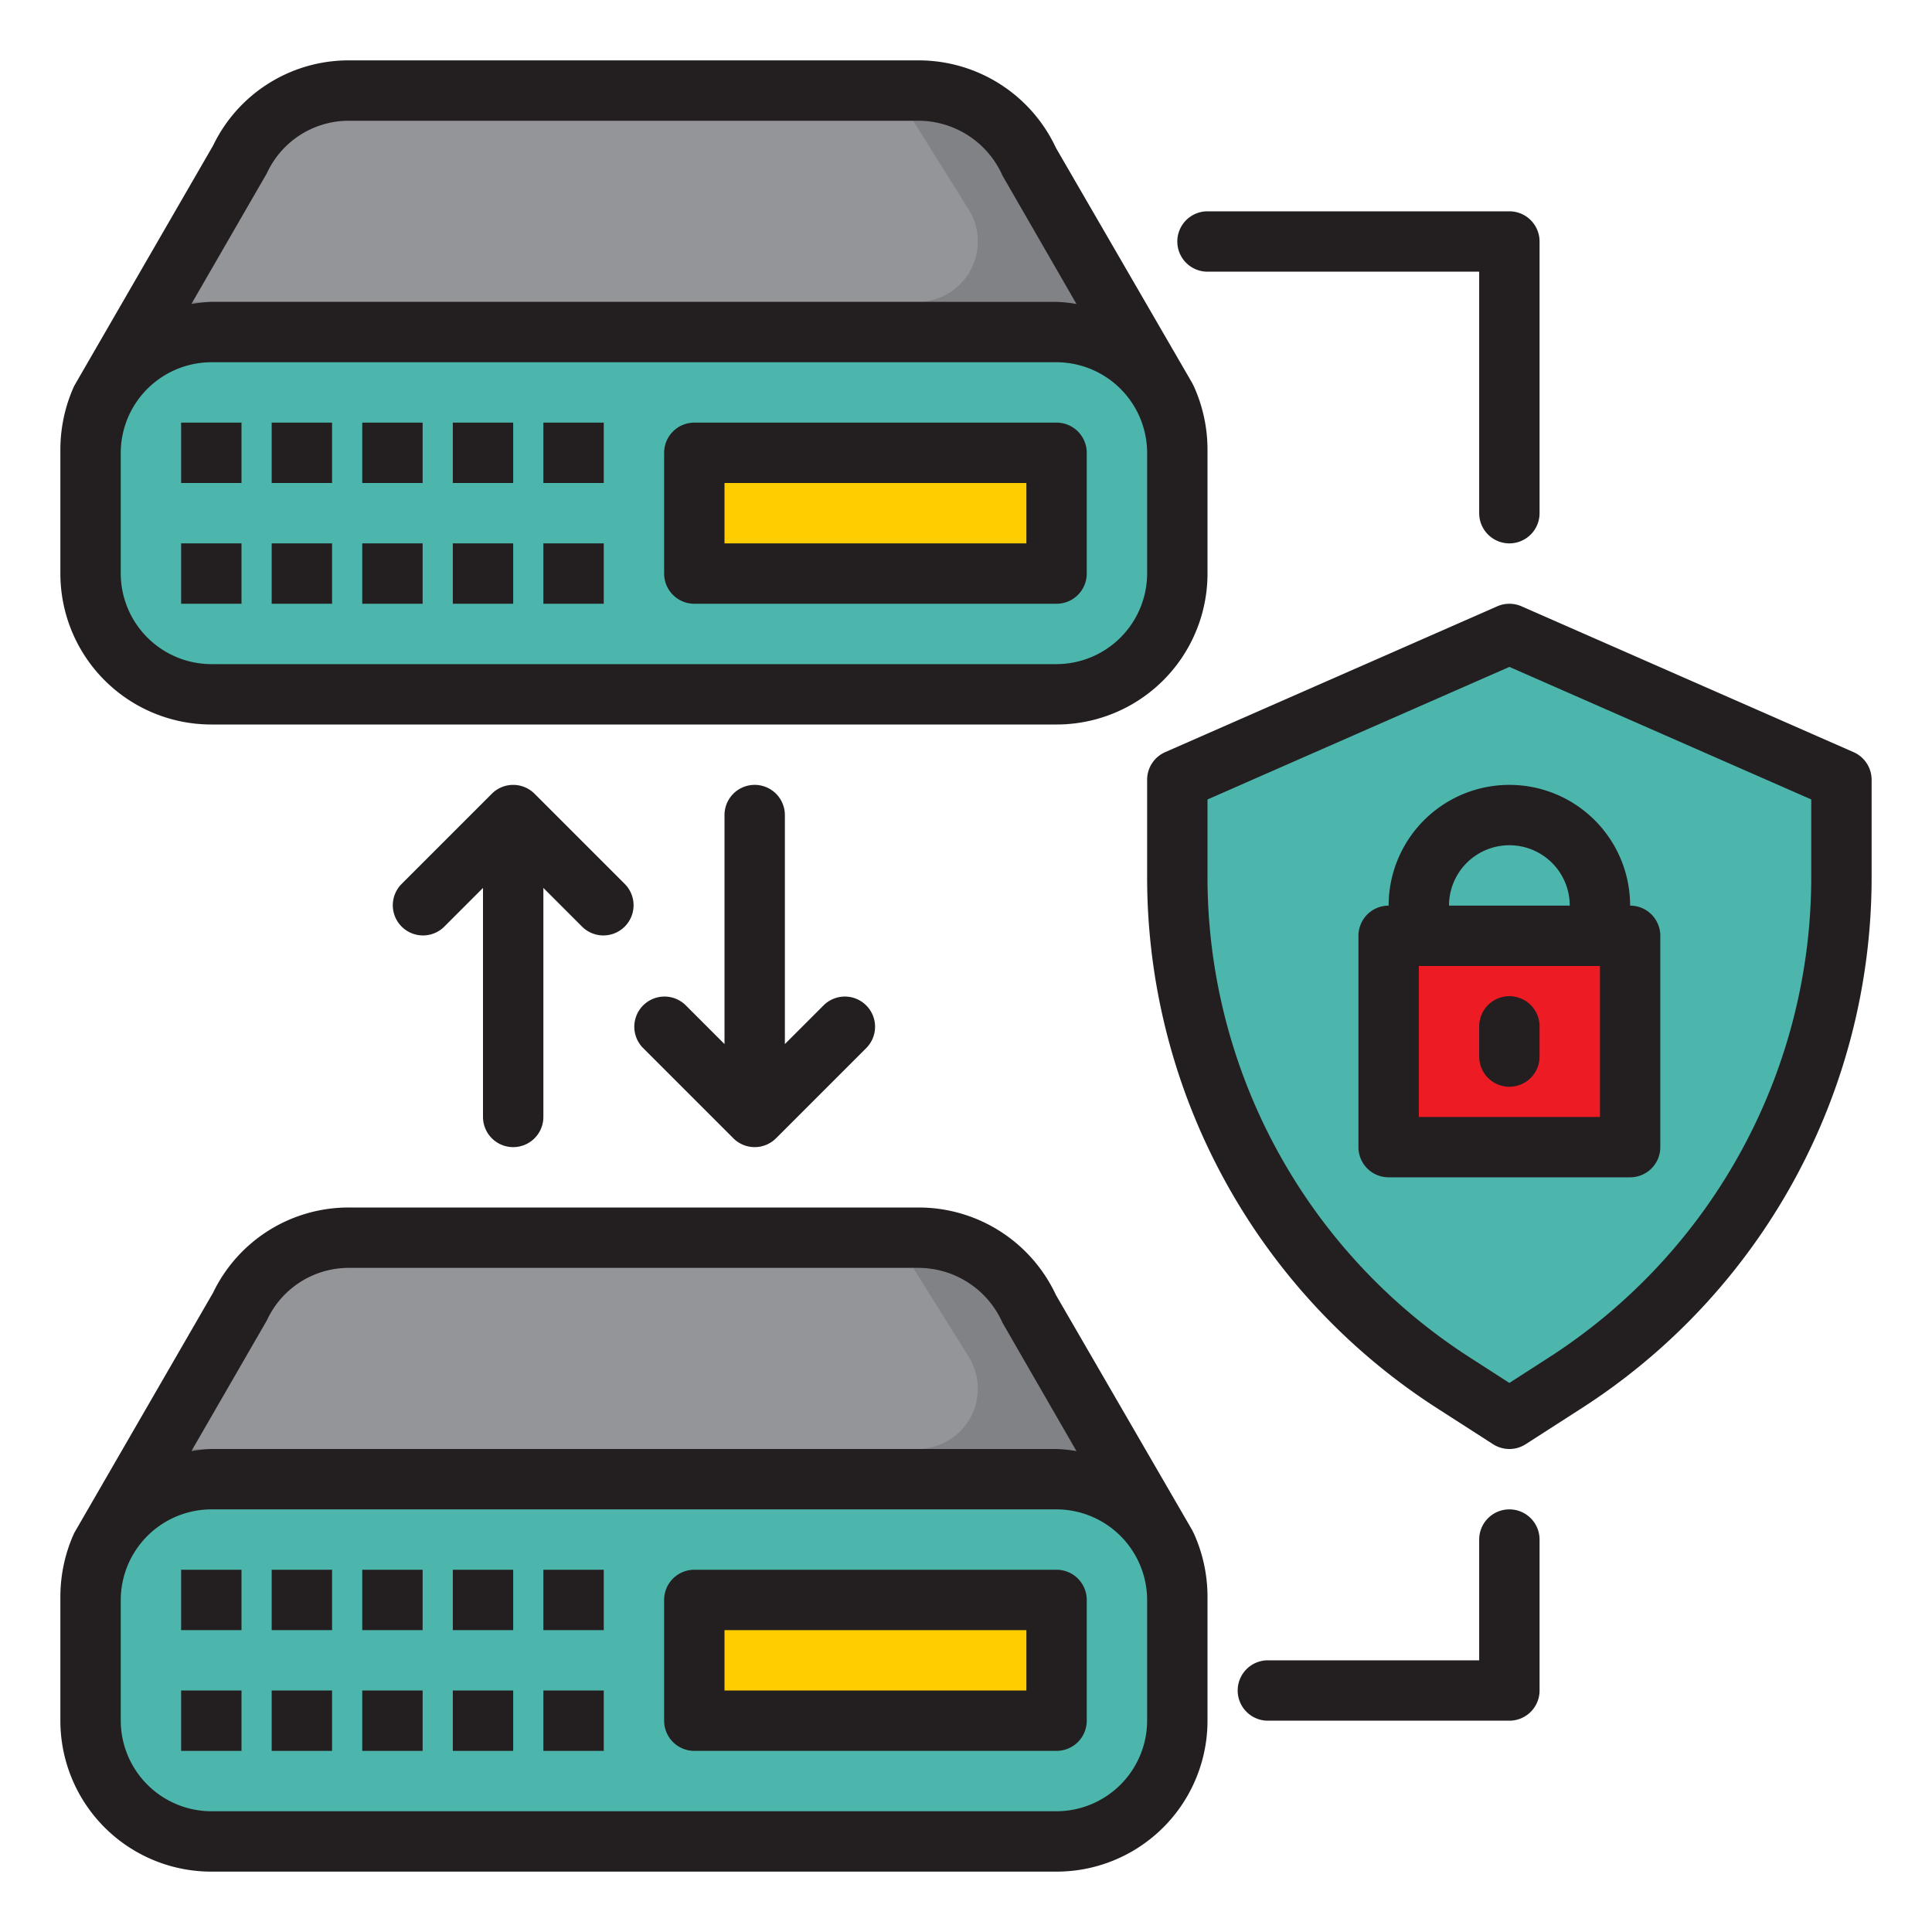 <svg xmlns="http://www.w3.org/2000/svg" xmlns:xlink="http://www.w3.org/1999/xlink" xmlns:svgjs="http://svgjs.dev/svgjs" height="300" viewBox="0 0 64 64" width="300"><g width="100%" height="100%" transform="matrix(1,0,0,1,0,0)"><g><path d="m7 49h28a4 4 0 0 1 4 4v-.121a4.013 4.013 0 0 0 -.368-1.677l-4.559-7.878a4 4 0 0 0 -3.632-2.324h-18.882a4 4 0 0 0 -3.632 2.324l-4.559 7.876a4.013 4.013 0 0 0 -.368 1.679v.121a4 4 0 0 1 4-4z" fill="#939598" fill-opacity="1" data-original-color="#939598ff" stroke="none" stroke-opacity="1"></path><rect fill="#4db6ac" height="12" rx="4" width="36" x="3" y="49" fill-opacity="1" data-original-color="#2488ffff" stroke="none" stroke-opacity="1"></rect><path d="m35.471 49.047a3.959 3.959 0 0 1 .529 1.953v4a4 4 0 0 1 -4 4h-28a4.061 4.061 0 0 1 -.471-.047 3.981 3.981 0 0 0 3.471 2.047h28a4 4 0 0 0 4-4v-4a3.986 3.986 0 0 0 -3.529-3.953z" fill="#4db6ac" fill-opacity="1" data-original-color="#006df0ff" stroke="none" stroke-opacity="1"></path><path d="m23 53h12v4h-12z" fill="#ffcd00" fill-opacity="1" data-original-color="#ffcd00ff" stroke="none" stroke-opacity="1"></path><path d="m61 25.83v3.18a20.007 20.007 0 0 1 -9.18 16.82l-1.82 1.17-1.82-1.17a20.007 20.007 0 0 1 -9.18-16.82v-3.18l11-4.83z" fill="#4db6ac" fill-opacity="1" data-original-color="#7ed63eff" stroke="none" stroke-opacity="1"></path><path d="m46 31h8v7h-8z" fill="#ed1c24" fill-opacity="1" data-original-color="#ed1c24ff" stroke="none" stroke-opacity="1"></path><path d="m38.632 51.2-4.559-7.878a4 4 0 0 0 -3.632-2.322h-.816l2.463 3.94a2 2 0 0 1 -1.7 3.06h-25.167l-1.853 3.2a4.013 4.013 0 0 0 -.368 1.679v.121a4 4 0 0 1 4-4h28a4 4 0 0 1 4 4v-.121a4.013 4.013 0 0 0 -.368-1.679z" fill="#808285" fill-opacity="1" data-original-color="#808285ff" stroke="none" stroke-opacity="1"></path><path d="m7 11h28a4 4 0 0 1 4 4v-.121a4.013 4.013 0 0 0 -.368-1.677l-4.559-7.878a4 4 0 0 0 -3.632-2.324h-18.882a4 4 0 0 0 -3.632 2.324l-4.559 7.876a4.013 4.013 0 0 0 -.368 1.679v.121a4 4 0 0 1 4-4z" fill="#939598" fill-opacity="1" data-original-color="#939598ff" stroke="none" stroke-opacity="1"></path><rect fill="#4db6ac" height="12" rx="4" width="36" x="3" y="11" fill-opacity="1" data-original-color="#2488ffff" stroke="none" stroke-opacity="1"></rect><path d="m35.471 11.047a3.959 3.959 0 0 1 .529 1.953v4a4 4 0 0 1 -4 4h-28a4.061 4.061 0 0 1 -.471-.047 3.981 3.981 0 0 0 3.471 2.047h28a4 4 0 0 0 4-4v-4a3.986 3.986 0 0 0 -3.529-3.953z" fill="#4db6ac" fill-opacity="1" data-original-color="#006df0ff" stroke="none" stroke-opacity="1"></path><path d="m23 15h12v4h-12z" fill="#ffcd00" fill-opacity="1" data-original-color="#ffcd00ff" stroke="none" stroke-opacity="1"></path><path d="m38.632 13.2-4.559-7.876a4 4 0 0 0 -3.632-2.324h-.816l2.463 3.94a2 2 0 0 1 -1.7 3.06h-25.167l-1.853 3.2a4.013 4.013 0 0 0 -.368 1.679v.121a4 4 0 0 1 4-4h28a4 4 0 0 1 4 4v-.121a4.013 4.013 0 0 0 -.368-1.679z" fill="#808285" fill-opacity="1" data-original-color="#808285ff" stroke="none" stroke-opacity="1"></path><g fill="#231f20"><path d="m39.54 50.78a.594.594 0 0 1 -.04-.08l-4.52-7.8a5.017 5.017 0 0 0 -4.54-2.9h-18.88a4.98 4.98 0 0 0 -4.5 2.82l-4.6 7.96a5.094 5.094 0 0 0 -.46 2.1v4.12a5 5 0 0 0 5 5h28a5 5 0 0 0 5-5v-4.12a5.094 5.094 0 0 0 -.46-2.1zm-30.7-7.04a2.985 2.985 0 0 1 2.72-1.74h18.88a3.051 3.051 0 0 1 2.77 1.82l2.45 4.25a4.759 4.759 0 0 0 -.66-.07h-28a4.759 4.759 0 0 0 -.66.07zm29.16 13.26a3.009 3.009 0 0 1 -3 3h-28a3.009 3.009 0 0 1 -3-3v-4a3.009 3.009 0 0 1 3-3h28a3.009 3.009 0 0 1 3 3z" fill="#231f20" fill-opacity="1" data-original-color="#231f20ff" stroke="none" stroke-opacity="1"></path><path d="m18 56h2v2h-2z" fill="#231f20" fill-opacity="1" data-original-color="#231f20ff" stroke="none" stroke-opacity="1"></path><path d="m15 56h2v2h-2z" fill="#231f20" fill-opacity="1" data-original-color="#231f20ff" stroke="none" stroke-opacity="1"></path><path d="m12 56h2v2h-2z" fill="#231f20" fill-opacity="1" data-original-color="#231f20ff" stroke="none" stroke-opacity="1"></path><path d="m9 56h2v2h-2z" fill="#231f20" fill-opacity="1" data-original-color="#231f20ff" stroke="none" stroke-opacity="1"></path><path d="m6 56h2v2h-2z" fill="#231f20" fill-opacity="1" data-original-color="#231f20ff" stroke="none" stroke-opacity="1"></path><path d="m18 52h2v2h-2z" fill="#231f20" fill-opacity="1" data-original-color="#231f20ff" stroke="none" stroke-opacity="1"></path><path d="m15 52h2v2h-2z" fill="#231f20" fill-opacity="1" data-original-color="#231f20ff" stroke="none" stroke-opacity="1"></path><path d="m12 52h2v2h-2z" fill="#231f20" fill-opacity="1" data-original-color="#231f20ff" stroke="none" stroke-opacity="1"></path><path d="m9 52h2v2h-2z" fill="#231f20" fill-opacity="1" data-original-color="#231f20ff" stroke="none" stroke-opacity="1"></path><path d="m6 52h2v2h-2z" fill="#231f20" fill-opacity="1" data-original-color="#231f20ff" stroke="none" stroke-opacity="1"></path><path d="m35 52h-12a1 1 0 0 0 -1 1v4a1 1 0 0 0 1 1h12a1 1 0 0 0 1-1v-4a1 1 0 0 0 -1-1zm-1 4h-10v-2h10z" fill="#231f20" fill-opacity="1" data-original-color="#231f20ff" stroke="none" stroke-opacity="1"></path><path d="m39.54 12.78a.594.594 0 0 1 -.04-.08l-4.52-7.8a5.017 5.017 0 0 0 -4.54-2.9h-18.88a4.98 4.98 0 0 0 -4.5 2.82l-4.6 7.96a5.094 5.094 0 0 0 -.46 2.1v4.12a5 5 0 0 0 5 5h28a5 5 0 0 0 5-5v-4.12a5.094 5.094 0 0 0 -.46-2.1zm-30.7-7.04a2.985 2.985 0 0 1 2.72-1.74h18.88a3.051 3.051 0 0 1 2.77 1.82l2.45 4.25a4.759 4.759 0 0 0 -.66-.07h-28a4.759 4.759 0 0 0 -.66.07zm29.16 13.26a3.009 3.009 0 0 1 -3 3h-28a3.009 3.009 0 0 1 -3-3v-4a3.009 3.009 0 0 1 3-3h28a3.009 3.009 0 0 1 3 3z" fill="#231f20" fill-opacity="1" data-original-color="#231f20ff" stroke="none" stroke-opacity="1"></path><path d="m18 18h2v2h-2z" fill="#231f20" fill-opacity="1" data-original-color="#231f20ff" stroke="none" stroke-opacity="1"></path><path d="m15 18h2v2h-2z" fill="#231f20" fill-opacity="1" data-original-color="#231f20ff" stroke="none" stroke-opacity="1"></path><path d="m12 18h2v2h-2z" fill="#231f20" fill-opacity="1" data-original-color="#231f20ff" stroke="none" stroke-opacity="1"></path><path d="m9 18h2v2h-2z" fill="#231f20" fill-opacity="1" data-original-color="#231f20ff" stroke="none" stroke-opacity="1"></path><path d="m6 18h2v2h-2z" fill="#231f20" fill-opacity="1" data-original-color="#231f20ff" stroke="none" stroke-opacity="1"></path><path d="m18 14h2v2h-2z" fill="#231f20" fill-opacity="1" data-original-color="#231f20ff" stroke="none" stroke-opacity="1"></path><path d="m15 14h2v2h-2z" fill="#231f20" fill-opacity="1" data-original-color="#231f20ff" stroke="none" stroke-opacity="1"></path><path d="m12 14h2v2h-2z" fill="#231f20" fill-opacity="1" data-original-color="#231f20ff" stroke="none" stroke-opacity="1"></path><path d="m9 14h2v2h-2z" fill="#231f20" fill-opacity="1" data-original-color="#231f20ff" stroke="none" stroke-opacity="1"></path><path d="m6 14h2v2h-2z" fill="#231f20" fill-opacity="1" data-original-color="#231f20ff" stroke="none" stroke-opacity="1"></path><path d="m35 14h-12a1 1 0 0 0 -1 1v4a1 1 0 0 0 1 1h12a1 1 0 0 0 1-1v-4a1 1 0 0 0 -1-1zm-1 4h-10v-2h10z" fill="#231f20" fill-opacity="1" data-original-color="#231f20ff" stroke="none" stroke-opacity="1"></path><path d="m61.4 24.915-11-4.831a1 1 0 0 0 -.8 0l-11 4.831a1 1 0 0 0 -.6.915v3.179a20.915 20.915 0 0 0 9.642 17.664l1.817 1.168a1 1 0 0 0 1.082 0l1.818-1.169a20.914 20.914 0 0 0 9.641-17.663v-3.179a1 1 0 0 0 -.6-.915zm-1.4 4.094a18.921 18.921 0 0 1 -8.723 15.98l-1.277.822-1.276-.821a18.921 18.921 0 0 1 -8.724-15.981v-2.526l10-4.391 10 4.391z" fill="#231f20" fill-opacity="1" data-original-color="#231f20ff" stroke="none" stroke-opacity="1"></path><path d="m46 30a1 1 0 0 0 -1 1v7a1 1 0 0 0 1 1h8a1 1 0 0 0 1-1v-7a1 1 0 0 0 -1-1 4 4 0 0 0 -8 0zm7 7h-6v-5h6zm-1-7h-4a2 2 0 0 1 4 0z" fill="#231f20" fill-opacity="1" data-original-color="#231f20ff" stroke="none" stroke-opacity="1"></path><path d="m50 36a1 1 0 0 0 1-1v-1a1 1 0 0 0 -2 0v1a1 1 0 0 0 1 1z" fill="#231f20" fill-opacity="1" data-original-color="#231f20ff" stroke="none" stroke-opacity="1"></path><path d="m40 9h9v8a1 1 0 0 0 2 0v-9a1 1 0 0 0 -1-1h-10a1 1 0 0 0 0 2z" fill="#231f20" fill-opacity="1" data-original-color="#231f20ff" stroke="none" stroke-opacity="1"></path><path d="m50 50a1 1 0 0 0 -1 1v4h-7a1 1 0 0 0 0 2h8a1 1 0 0 0 1-1v-5a1 1 0 0 0 -1-1z" fill="#231f20" fill-opacity="1" data-original-color="#231f20ff" stroke="none" stroke-opacity="1"></path><path d="m17 38a1 1 0 0 0 1-1v-7.586l1.293 1.293a1 1 0 0 0 1.414-1.414l-3-3a1 1 0 0 0 -1.414 0l-3 3a1 1 0 0 0 1.414 1.414l1.293-1.293v7.586a1 1 0 0 0 1 1z" fill="#231f20" fill-opacity="1" data-original-color="#231f20ff" stroke="none" stroke-opacity="1"></path><path d="m24.293 37.707a1 1 0 0 0 1.414 0l3-3a1 1 0 0 0 -1.414-1.414l-1.293 1.293v-7.586a1 1 0 0 0 -2 0v7.586l-1.293-1.293a1 1 0 0 0 -1.414 1.414z" fill="#231f20" fill-opacity="1" data-original-color="#231f20ff" stroke="none" stroke-opacity="1"></path></g></g></g></svg>